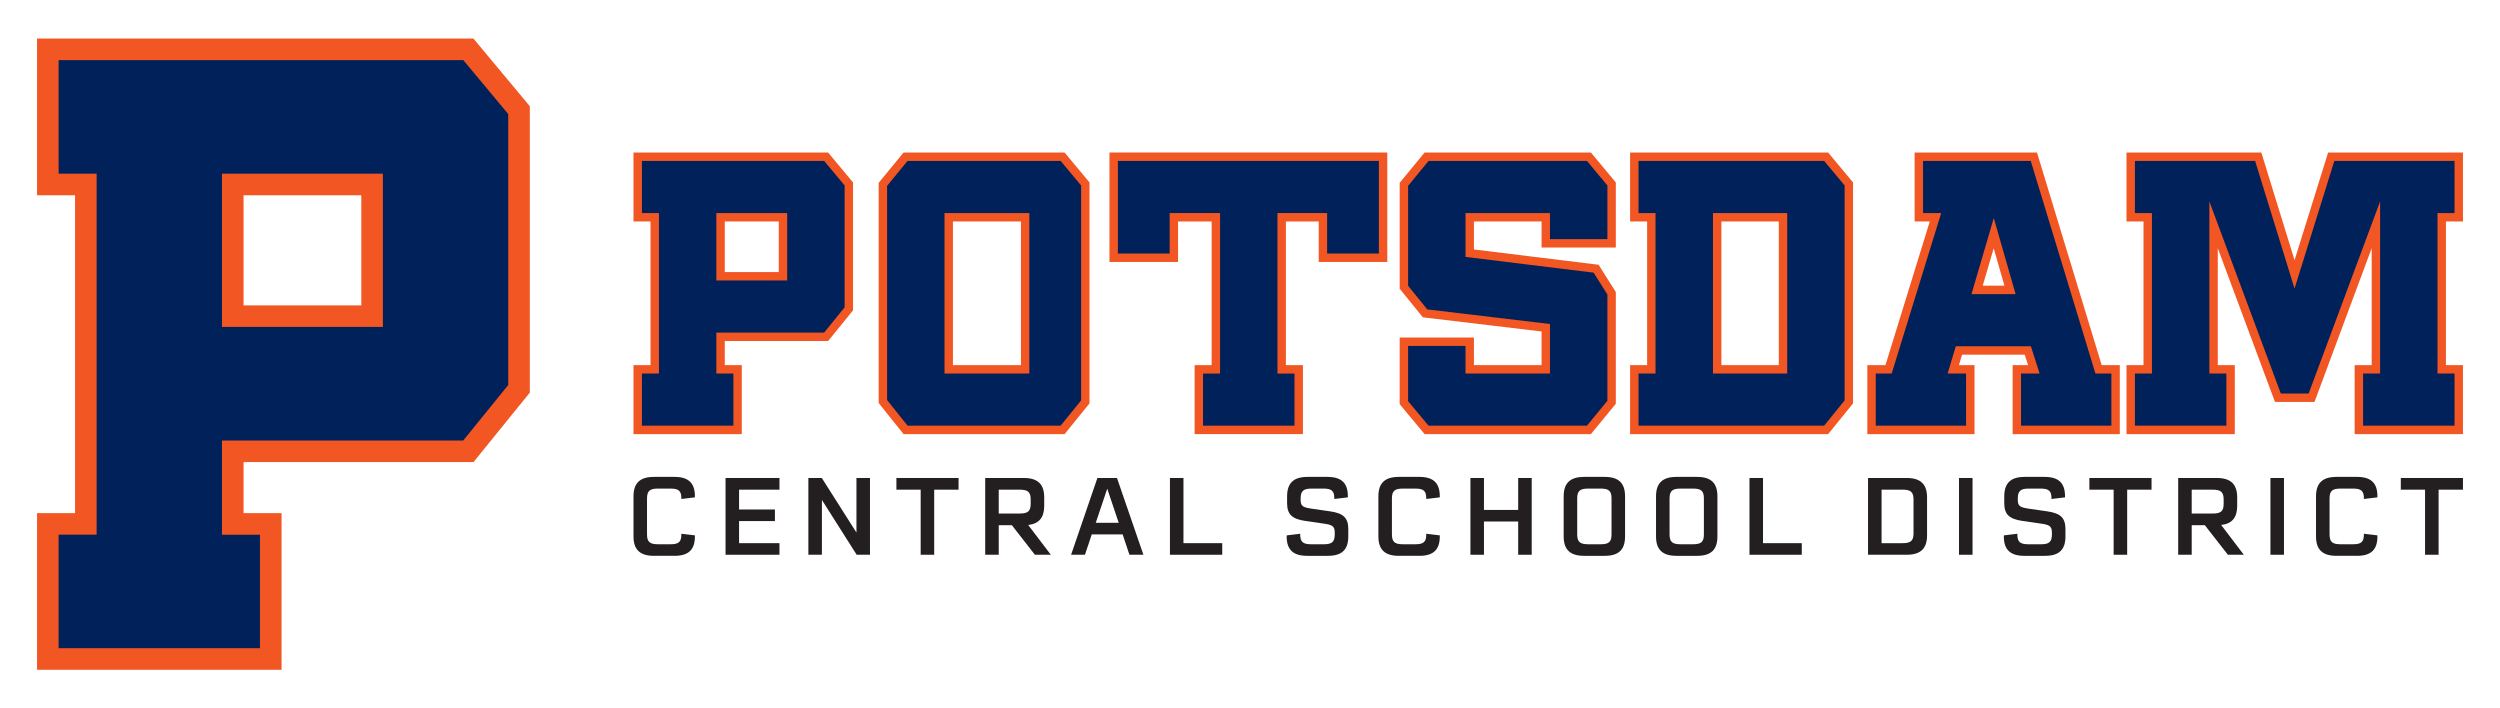 <?xml version="1.0" encoding="UTF-8"?>
<svg xmlns="http://www.w3.org/2000/svg" xmlns:xlink="http://www.w3.org/1999/xlink" id="Layer_1" data-name="Layer 1" width="3000" height="850.02" viewBox="0 0 3000 850.02">
  <defs>
    <style>
      .cls-1 {
        fill: none;
      }

      .cls-2 {
        fill: #002159;
      }

      .cls-3 {
        fill: #231f20;
      }

      .cls-4 {
        fill: #f15623;
      }

      .cls-5 {
        clip-path: url(#clippath-1);
      }

      .cls-6 {
        clip-path: url(#clippath);
      }
    </style>
    <clipPath id="clippath">
      <rect class="cls-1" x="-61.36" y="-49.49" width="3122.73" height="948.99"></rect>
    </clipPath>
    <clipPath id="clippath-1">
      <rect class="cls-1" x="-61.36" y="-49.49" width="3122.73" height="948.99"></rect>
    </clipPath>
  </defs>
  <g class="cls-6">
    <path class="cls-2" d="M885.11,443.23v72.64h-119.86v-72.64h20.43v-182.52h-20.43v-72.64h226.11l27.24,32.69v149.83l-27.24,33.6h-126.68v39.04h20.43ZM864.68,331.54h74.91v-70.83h-74.91v70.83Z"></path>
    <path class="cls-4" d="M890.16,520.92h-129.97v-82.75h20.43v-172.42h-20.43v-82.74h233.52l29.93,35.91v153.45l-29.89,36.86h-124.03v28.94h20.43v82.75ZM770.3,510.82h109.76v-62.54h-20.43v-49.15h129.32l24.6-30.34v-146.21l-24.55-29.47h-218.69v62.54h20.43v192.62h-20.43v62.54ZM944.64,336.59h-85.02v-80.93h85.02v80.93ZM869.73,326.49h64.81v-60.73h-64.81v60.73Z"></path>
    <path class="cls-2" d="M1302.36,482.27l-27.24,33.6h-188.42l-27.24-34.05V221.21l27.24-33.14h188.42l27.24,32.69v261.52ZM1138.46,443.23h91.71v-182.52h-91.71v182.52Z"></path>
    <path class="cls-4" d="M1277.53,520.92h-193.26l-29.87-37.33V219.4l29.91-36.39h193.17l29.93,35.91v265.14l-29.89,36.86ZM1089.13,510.82h183.59l24.6-30.34V222.58l-24.56-29.47h-183.67l-24.58,29.9v257.03l24.62,30.77ZM1235.22,448.28h-101.81v-192.62h101.81v192.62ZM1143.51,438.18h81.61v-172.41h-81.61v172.41Z"></path>
    <polygon class="cls-2" points="1558.44 443.23 1558.44 515.87 1438.58 515.87 1438.58 443.23 1459.01 443.23 1459.01 260.71 1408.61 260.71 1408.61 309.29 1336.42 309.29 1336.42 188.07 1659.69 188.07 1659.69 309.29 1587.5 309.29 1587.5 260.71 1538.01 260.71 1538.01 443.23 1558.44 443.23"></polygon>
    <path class="cls-4" d="M1563.49,520.92h-129.96v-82.75h20.43v-172.41h-40.3v48.58h-82.29v-131.33h333.37v131.33h-82.29v-48.58h-39.39v172.41h20.43v82.75ZM1443.63,510.82h109.76v-62.54h-20.43v-192.62h59.59v48.58h62.09v-111.12h-313.16v111.12h62.09v-48.58h60.5v192.62h-20.43v62.54Z"></path>
    <polygon class="cls-2" points="1763.67 260.71 1763.67 303.84 1915.31 322.46 1933.92 351.97 1933.92 482.73 1906.68 515.87 1711.91 515.87 1684.67 483.18 1684.67 410.09 1763.67 410.09 1763.67 443.23 1854.92 443.23 1854.92 393.28 1710.09 376.03 1684.67 344.7 1684.67 221.21 1711.91 188.07 1906.68 188.07 1933.92 220.76 1933.92 292.04 1854.92 292.04 1854.92 260.71 1763.67 260.71"></polygon>
    <path class="cls-4" d="M1909.07,520.92h-199.53l-29.93-35.91v-79.98h89.1v33.14h81.16v-40.41l-142.41-16.97-27.84-34.31v-127.09l29.9-36.39h199.53l29.93,35.91v78.16h-89.1v-31.33h-81.16v33.61l149.59,18.36,20.67,32.77v134.03l-29.91,36.38ZM1714.27,510.82h190.03l24.58-29.9v-127.49l-16.56-26.25-153.7-18.87v-52.65h101.36v31.33h68.9v-64.4l-24.55-29.47h-190.03l-24.58,29.9v119.89l23,28.35,147.25,17.54v59.48h-101.36v-33.14h-68.9v66.22l24.55,29.47Z"></path>
    <path class="cls-2" d="M1961.17,188.07h230.19l27.24,32.69v261.52l-27.24,33.6h-230.19v-72.64h20.43v-182.52h-20.43v-72.64ZM2060.6,443.23h79v-182.52h-79v182.52Z"></path>
    <path class="cls-4" d="M2193.77,520.92h-237.65v-82.75h20.43v-172.42h-20.43v-82.74h237.61l29.93,35.91v265.14l-29.88,36.86ZM1966.22,510.82h222.73l24.6-30.34V222.58l-24.55-29.47h-222.78v62.54h20.43v192.62h-20.43v62.54ZM2144.66,448.28h-89.1v-192.62h89.1v192.62ZM2065.65,438.18h68.9v-172.41h-68.9v172.41Z"></path>
    <path class="cls-2" d="M2433.36,420.53h-82.63l-6.81,22.7h20.43v72.64h-118.5v-72.64h20.43l56.3-182.52h-19.98v-72.64h138.02l77.64,255.16h20.43v72.64h-118.5v-72.64h20.43l-7.26-22.7ZM2372.52,347.88h39.5l-19.52-68.11-19.98,68.11Z"></path>
    <path class="cls-4" d="M2543.75,520.92h-128.6v-82.75h18.56l-4.03-12.6h-75.19l-3.78,12.6h18.7v82.75h-128.6v-82.75h21.75l53.18-172.42h-18.18v-82.74h146.82l77.64,255.16h21.74v82.75ZM2425.25,510.82h108.4v-62.54h-19.12l-77.64-255.16h-129.23v62.54h21.77l-59.42,192.62h-19.11v62.54h108.4v-62.54h-22.17l9.84-32.8h90.08l10.5,32.8h-22.3v62.54ZM2418.72,352.93h-52.95l26.78-91.29,26.17,91.29ZM2379.27,342.83h26.05l-12.87-44.92-13.18,44.92Z"></path>
    <polygon class="cls-2" points="2733.48 477.28 2656.29 269.79 2656.29 443.23 2676.73 443.23 2676.73 515.87 2556.86 515.87 2556.86 443.23 2577.29 443.23 2577.29 260.71 2556.86 260.71 2556.86 188.06 2709.87 188.06 2753.45 329.27 2797.5 188.06 2950.5 188.06 2950.5 260.71 2930.07 260.71 2930.07 443.23 2950.5 443.23 2950.5 515.87 2830.64 515.87 2830.64 443.23 2851.07 443.23 2851.07 269.79 2773.89 477.28 2733.48 477.28"></polygon>
    <path class="cls-4" d="M2955.55,520.92h-129.96v-82.75h20.43v-140.32l-68.62,184.48h-47.43l-68.63-184.48v140.32h20.43v82.75h-129.97v-82.75h20.43v-172.41h-20.43v-82.75h161.79l39.88,129.21,40.3-129.21h161.77v82.75h-20.43v172.41h20.43v82.75ZM2835.69,510.82h109.76v-62.54h-20.43v-192.62h20.43v-62.54h-144.24l-47.78,153.19-47.29-153.19h-144.23v62.54h20.43v192.62h-20.43v62.54h109.76v-62.54h-20.43v-206.55l85.75,230.51h33.39l85.75-230.51v206.55h-20.43v62.54Z"></path>
    <g class="cls-5">
      <path class="cls-3" d="M760.19,643.74v-48.08c0-15.98,7.8-23.39,24.56-23.39h24.69c16.76,0,24.43,7.41,24.43,23.13v1.43l-16.24,1.95v-.91c0-8.57-3.12-11.56-12.74-11.56h-15.59c-9.62,0-12.87,2.99-12.87,11.82v43.14c0,8.84,3.25,11.82,12.87,11.82h15.59c9.62,0,12.74-2.99,12.74-11.69v-.91l16.24,1.95v1.43c0,15.72-7.67,23.13-24.43,23.13h-24.69c-16.76,0-24.56-7.41-24.56-23.26"></path>
      <polygon class="cls-3" points="886.89 587.61 886.89 611.39 929.9 611.39 929.9 625.29 886.89 625.29 886.89 651.8 935.36 651.8 935.36 665.71 870.65 665.71 870.65 573.58 935.36 573.58 935.36 587.61 886.89 587.61"></polygon>
      <polygon class="cls-3" points="970.05 573.58 986.16 573.58 1027.74 639.07 1027.74 573.58 1043.98 573.58 1043.98 665.71 1028 665.71 986.29 599.96 986.29 665.71 970.05 665.71 970.05 573.58"></polygon>
      <polygon class="cls-3" points="1104.8 587.61 1075.69 587.61 1075.69 573.58 1150.28 573.58 1150.28 587.61 1121.04 587.61 1121.04 665.71 1104.8 665.71 1104.8 587.61"></polygon>
      <path class="cls-3" d="M1182.24,573.58h46.39c16.63,0,24.43,7.41,24.43,23.39v10c0,14.16-6.24,21.57-19.23,23l27.16,35.73h-19.1l-27.68-35.48h-15.72v35.48h-16.24v-92.13ZM1223.96,616.2c9.62,0,12.86-2.86,12.86-11.69v-5.07c0-8.83-3.25-11.82-12.86-11.82h-25.47v28.59h25.47Z"></path>
      <path class="cls-3" d="M1316.86,573.58h23.52l31.71,92.13h-16.76l-8.18-24.43h-37.03l-8.19,24.43h-16.63l31.58-92.13ZM1342.46,627.37l-13.77-40.93-13.77,40.93h27.55Z"></path>
      <polygon class="cls-3" points="1403.92 573.58 1420.16 573.58 1420.16 651.8 1466.68 651.8 1466.68 665.71 1403.92 665.71 1403.92 573.58"></polygon>
      <path class="cls-3" d="M1544,643.88c0-.91,0-1.04.13-1.43l16.11-1.95v.91c0,8.71,3.25,11.69,12.86,11.69h15.86c9.48,0,12.73-2.99,12.73-11.82v-2.21c0-7.15-2.47-9.23-12.6-10.66l-22.48-3.25c-16.24-2.34-22.09-7.93-22.09-21.44v-8.06c0-15.98,7.8-23.39,24.43-23.39h24.04c16.76,0,24.43,7.41,24.43,23.13v1.43l-16.24,1.95v-.91c0-8.58-3.25-11.57-12.74-11.57h-14.68c-9.62,0-12.99,2.99-12.99,11.83v1.56c0,7.28,2.21,9.09,12.73,10.65l22.48,3.25c16.37,2.34,21.96,7.93,21.96,21.57v8.58c0,15.85-7.67,23.26-24.43,23.26h-24.95c-16.76,0-24.56-7.41-24.56-23.13"></path>
      <path class="cls-3" d="M1654.06,643.74v-48.08c0-15.98,7.8-23.39,24.56-23.39h24.69c16.76,0,24.43,7.41,24.43,23.13v1.43l-16.24,1.95v-.91c0-8.57-3.12-11.56-12.73-11.56h-15.6c-9.62,0-12.86,2.99-12.86,11.82v43.14c0,8.84,3.25,11.82,12.86,11.82h15.6c9.62,0,12.73-2.99,12.73-11.69v-.91l16.24,1.95v1.43c0,15.72-7.67,23.13-24.43,23.13h-24.69c-16.76,0-24.56-7.41-24.56-23.26"></path>
      <polygon class="cls-3" points="1821.82 625.81 1780.75 625.81 1780.75 665.71 1764.51 665.71 1764.51 573.58 1780.75 573.58 1780.75 611.91 1821.82 611.91 1821.82 573.58 1838.06 573.58 1838.06 665.71 1821.82 665.71 1821.82 625.81"></polygon>
      <path class="cls-3" d="M1950.07,595.67v48.08c0,15.86-7.67,23.26-24.43,23.26h-24.69c-16.76,0-24.56-7.41-24.56-23.26v-48.08c0-15.98,7.8-23.39,24.56-23.39h24.69c16.76,0,24.43,7.41,24.43,23.39M1921.09,586.31h-15.59c-9.62,0-12.86,2.99-12.86,11.82v43.14c0,8.84,3.25,11.82,12.86,11.82h15.59c9.62,0,12.74-2.99,12.74-11.82v-43.14c0-8.83-3.12-11.82-12.74-11.82"></path>
      <path class="cls-3" d="M2060.91,595.67v48.08c0,15.86-7.67,23.26-24.43,23.26h-24.69c-16.76,0-24.56-7.41-24.56-23.26v-48.08c0-15.98,7.8-23.39,24.56-23.39h24.69c16.76,0,24.43,7.41,24.43,23.39M2031.93,586.31h-15.59c-9.62,0-12.86,2.99-12.86,11.82v43.14c0,8.84,3.25,11.82,12.86,11.82h15.59c9.62,0,12.74-2.99,12.74-11.82v-43.14c0-8.83-3.12-11.82-12.74-11.82"></path>
      <polygon class="cls-3" points="2099.37 573.58 2115.61 573.58 2115.61 651.8 2162.13 651.8 2162.13 665.71 2099.37 665.71 2099.37 573.58"></polygon>
      <path class="cls-3" d="M2312.47,596.97v45.48c0,15.85-7.8,23.26-24.43,23.26h-46.39v-92.13h46.39c16.63,0,24.43,7.41,24.43,23.39M2283.37,587.61h-25.47v64.19h25.47c9.62,0,12.86-2.99,12.86-11.83v-40.54c0-8.83-3.25-11.82-12.86-11.82"></path>
      <rect class="cls-3" x="2350.81" y="573.58" width="16.24" height="92.13"></rect>
      <path class="cls-3" d="M2404.6,643.88c0-.91,0-1.04.13-1.43l16.11-1.95v.91c0,8.71,3.25,11.69,12.86,11.69h15.86c9.48,0,12.73-2.99,12.73-11.82v-2.21c0-7.15-2.47-9.23-12.6-10.66l-22.48-3.25c-16.24-2.34-22.09-7.93-22.09-21.44v-8.06c0-15.98,7.8-23.39,24.43-23.39h24.04c16.76,0,24.43,7.41,24.43,23.13v1.43l-16.24,1.95v-.91c0-8.58-3.25-11.57-12.74-11.57h-14.68c-9.62,0-12.99,2.99-12.99,11.83v1.56c0,7.28,2.21,9.09,12.73,10.65l22.48,3.25c16.37,2.34,21.96,7.93,21.96,21.57v8.58c0,15.85-7.67,23.26-24.43,23.26h-24.95c-16.76,0-24.56-7.41-24.56-23.13"></path>
      <polygon class="cls-3" points="2536.36 587.61 2507.26 587.61 2507.26 573.58 2581.84 573.58 2581.84 587.61 2552.61 587.61 2552.61 665.71 2536.36 665.71 2536.36 587.61"></polygon>
      <path class="cls-3" d="M2613.81,573.58h46.39c16.63,0,24.43,7.41,24.43,23.39v10c0,14.16-6.24,21.57-19.23,23l27.16,35.73h-19.1l-27.68-35.48h-15.72v35.48h-16.24v-92.13ZM2655.52,616.2c9.62,0,12.86-2.86,12.86-11.69v-5.07c0-8.83-3.25-11.82-12.86-11.82h-25.47v28.59h25.47Z"></path>
      <rect class="cls-3" x="2724.52" y="573.58" width="16.24" height="92.13"></rect>
      <path class="cls-3" d="M2779.22,643.74v-48.08c0-15.98,7.8-23.39,24.56-23.39h24.69c16.76,0,24.43,7.41,24.43,23.13v1.43l-16.24,1.95v-.91c0-8.57-3.12-11.56-12.73-11.56h-15.6c-9.62,0-12.86,2.99-12.86,11.82v43.14c0,8.84,3.25,11.82,12.86,11.82h15.6c9.62,0,12.73-2.99,12.73-11.69v-.91l16.24,1.95v1.43c0,15.72-7.67,23.13-24.43,23.13h-24.69c-16.76,0-24.56-7.41-24.56-23.26"></path>
      <polygon class="cls-3" points="2910.07 587.61 2880.97 587.61 2880.97 573.58 2955.55 573.58 2955.55 587.61 2926.32 587.61 2926.32 665.71 2910.07 665.71 2910.07 587.61"></polygon>
      <path class="cls-2" d="M324.92,628.69v162.13H57.4v-162.13h45.6V221.33h-45.6V59.2h504.63l60.8,72.96v334.39l-60.8,74.99h-282.71v87.14h45.6ZM279.32,379.41h167.2v-158.08h-167.2v158.08Z"></path>
      <path class="cls-4" d="M337.87,803.76H44.46v-188.03h45.6V234.28h-45.6V46.26h523.64l67.68,81.22v343.67l-67.57,83.34h-275.94v61.25h45.6v188.03ZM70.35,777.87h241.62v-136.23h-45.6v-113.04h289.49l54.02-66.63V136.85l-53.91-64.7H70.35v136.23h45.6v433.25h-45.6v136.23ZM459.46,392.36h-193.09v-183.97h193.09v183.97ZM292.27,366.46h141.3v-132.18h-141.3v132.18Z"></path>
    </g>
  </g>
</svg>
